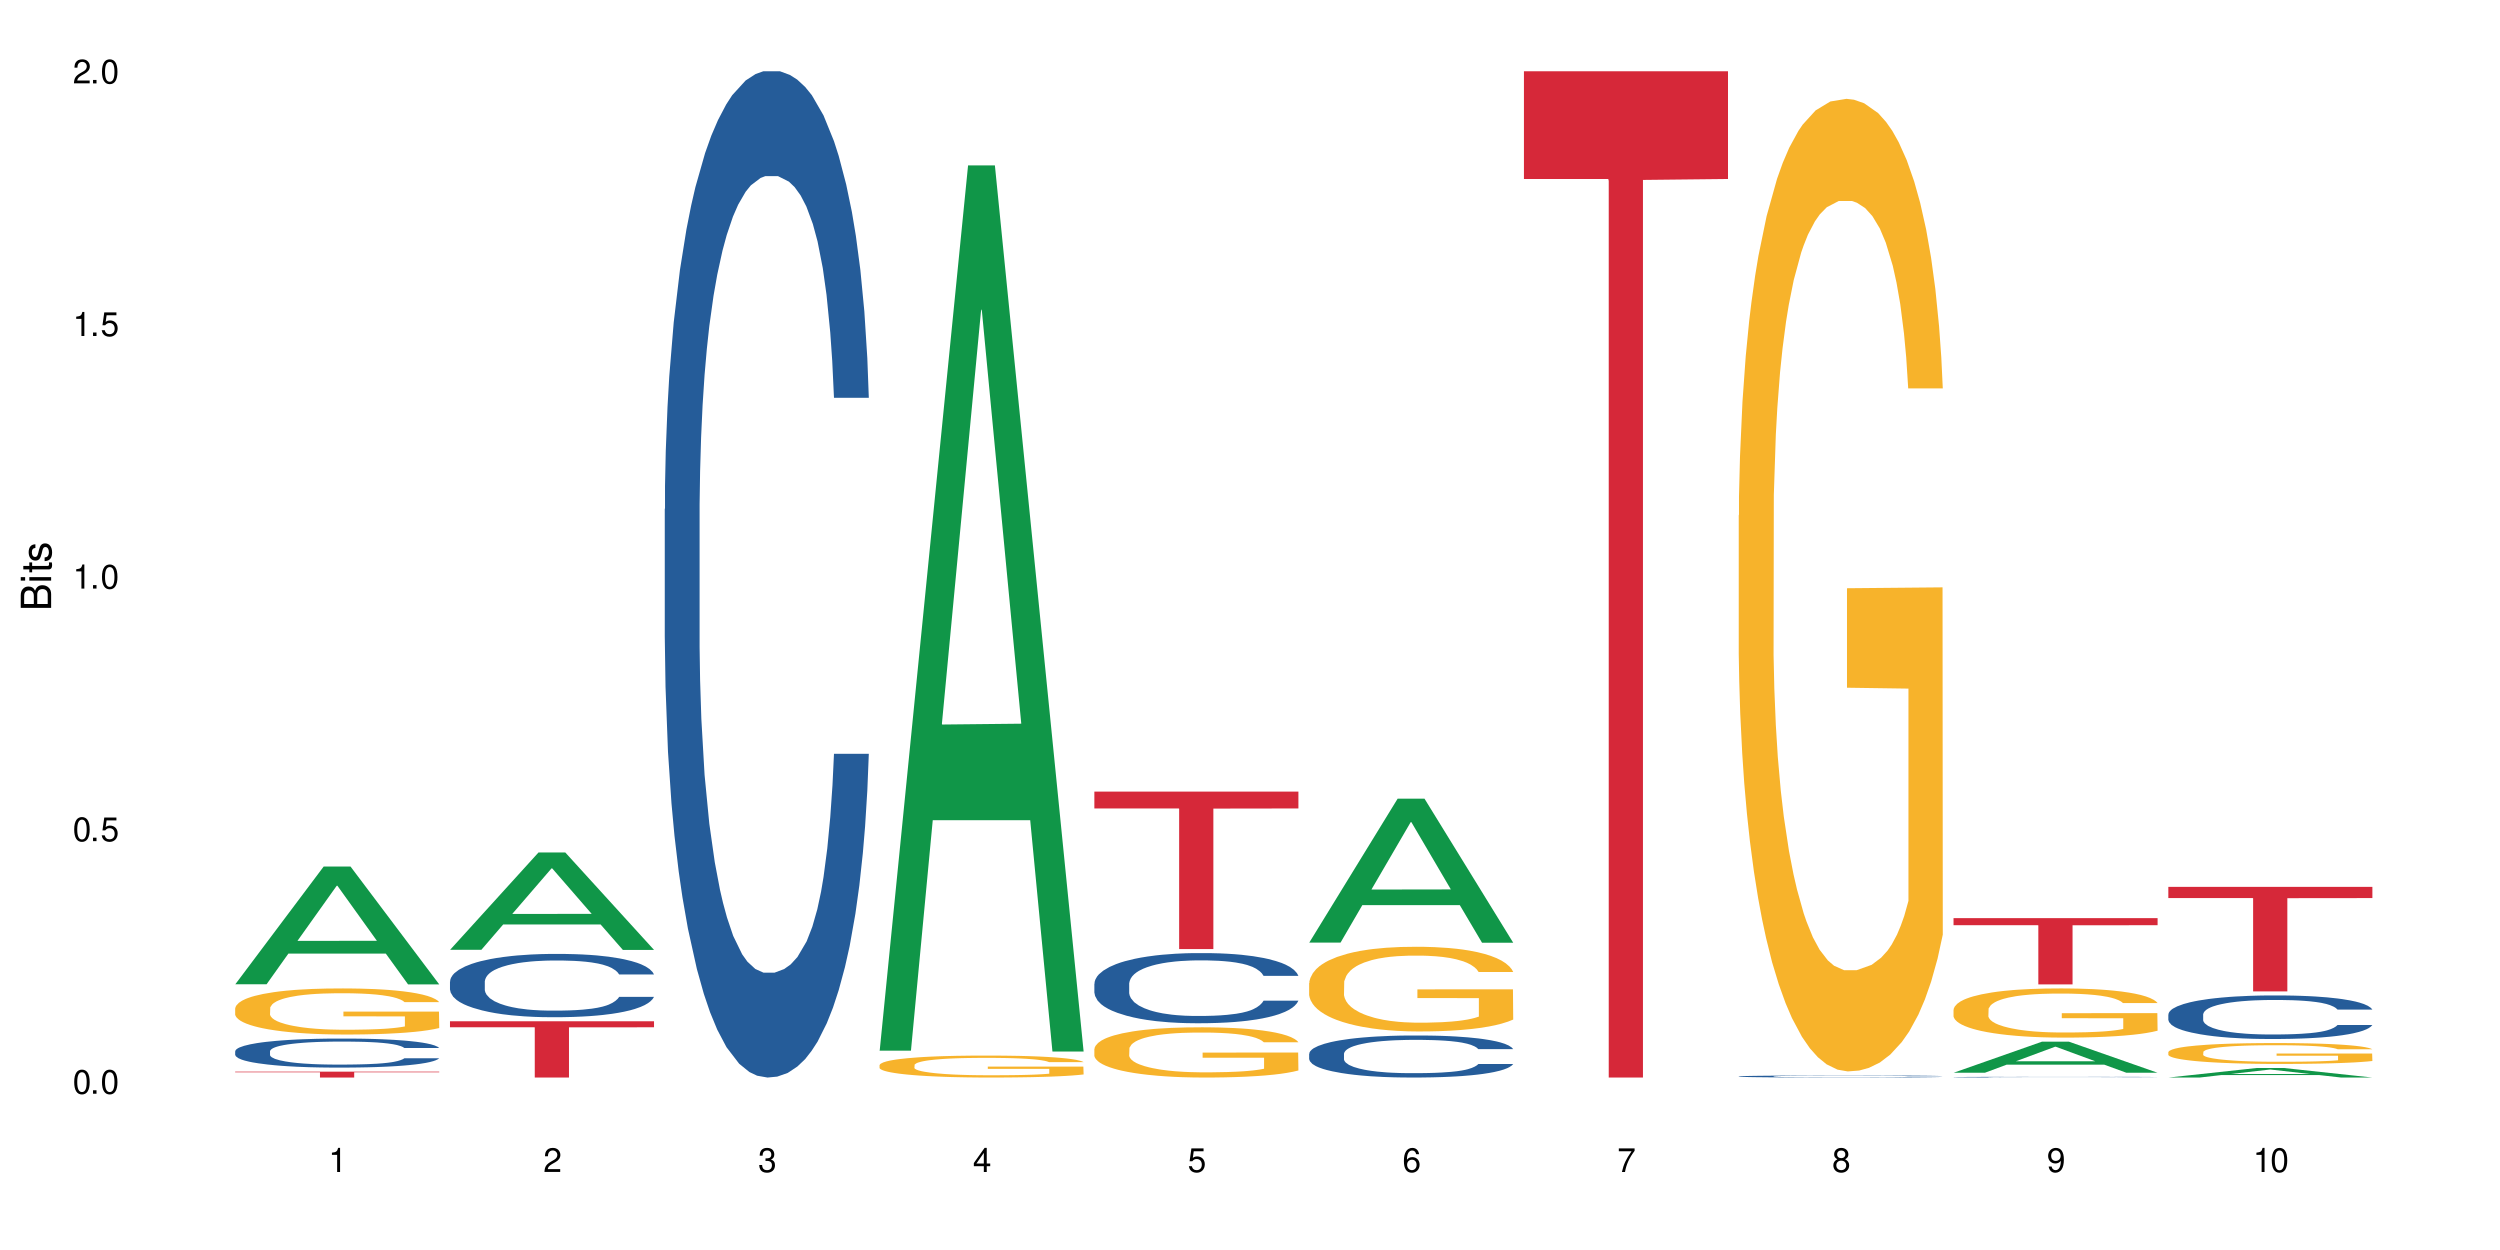 <?xml version="1.0" encoding="UTF-8"?>
<svg xmlns="http://www.w3.org/2000/svg" xmlns:xlink="http://www.w3.org/1999/xlink" width="720" height="360" viewBox="0 0 720 360">
<defs>
<g>
<g id="glyph-0-0">
</g>
<g id="glyph-0-1">
<path d="M 2.641 -6.938 C 2 -6.938 1.422 -6.656 1.078 -6.172 C 0.641 -5.562 0.406 -4.641 0.406 -3.359 C 0.406 -1.016 1.188 0.219 2.641 0.219 C 4.078 0.219 4.859 -1.016 4.859 -3.297 C 4.859 -4.641 4.656 -5.547 4.203 -6.172 C 3.844 -6.656 3.281 -6.938 2.641 -6.938 Z M 2.641 -6.188 C 3.547 -6.188 4 -5.25 4 -3.375 C 4 -1.406 3.562 -0.484 2.625 -0.484 C 1.734 -0.484 1.281 -1.438 1.281 -3.344 C 1.281 -5.25 1.734 -6.188 2.641 -6.188 Z M 2.641 -6.188 "/>
</g>
<g id="glyph-0-2">
<path d="M 1.828 -1 L 0.828 -1 L 0.828 0 L 1.828 0 Z M 1.828 -1 "/>
</g>
<g id="glyph-0-3">
<path d="M 4.562 -6.797 L 1.062 -6.797 L 0.547 -3.094 L 1.328 -3.094 C 1.719 -3.562 2.047 -3.734 2.578 -3.734 C 3.484 -3.734 4.062 -3.109 4.062 -2.094 C 4.062 -1.125 3.484 -0.531 2.578 -0.531 C 1.828 -0.531 1.375 -0.906 1.188 -1.672 L 0.328 -1.672 C 0.453 -1.109 0.547 -0.844 0.75 -0.594 C 1.125 -0.078 1.828 0.219 2.594 0.219 C 3.969 0.219 4.922 -0.781 4.922 -2.219 C 4.922 -3.562 4.031 -4.484 2.719 -4.484 C 2.25 -4.484 1.859 -4.359 1.469 -4.062 L 1.734 -5.969 L 4.562 -5.969 Z M 4.562 -6.797 "/>
</g>
<g id="glyph-0-4">
<path d="M 2.484 -4.938 L 2.484 0 L 3.328 0 L 3.328 -6.938 L 2.766 -6.938 C 2.469 -5.875 2.281 -5.734 0.984 -5.562 L 0.984 -4.938 Z M 2.484 -4.938 "/>
</g>
<g id="glyph-0-5">
<path d="M 4.859 -0.828 L 1.281 -0.828 C 1.359 -1.406 1.672 -1.781 2.5 -2.281 L 3.469 -2.828 C 4.406 -3.344 4.906 -4.062 4.906 -4.906 C 4.906 -5.484 4.672 -6.031 4.266 -6.406 C 3.859 -6.766 3.375 -6.938 2.719 -6.938 C 1.859 -6.938 1.219 -6.625 0.844 -6.031 C 0.609 -5.672 0.5 -5.234 0.484 -4.531 L 1.328 -4.531 C 1.359 -5.016 1.406 -5.281 1.531 -5.516 C 1.75 -5.938 2.188 -6.203 2.703 -6.203 C 3.469 -6.203 4.031 -5.641 4.031 -4.891 C 4.031 -4.344 3.719 -3.859 3.125 -3.516 L 2.234 -3 C 0.812 -2.172 0.406 -1.531 0.328 -0.016 L 4.859 -0.016 Z M 4.859 -0.828 "/>
</g>
<g id="glyph-0-6">
<path d="M 2.125 -3.188 L 2.578 -3.188 C 3.5 -3.188 3.984 -2.766 3.984 -1.922 C 3.984 -1.062 3.469 -0.531 2.594 -0.531 C 1.656 -0.531 1.203 -1 1.156 -2.016 L 0.312 -2.016 C 0.344 -1.453 0.438 -1.094 0.609 -0.781 C 0.953 -0.109 1.625 0.219 2.547 0.219 C 3.953 0.219 4.859 -0.625 4.859 -1.938 C 4.859 -2.828 4.516 -3.297 3.703 -3.594 C 4.344 -3.844 4.656 -4.328 4.656 -5.031 C 4.656 -6.219 3.875 -6.938 2.578 -6.938 C 1.203 -6.938 0.484 -6.172 0.453 -4.703 L 1.297 -4.703 C 1.312 -5.125 1.344 -5.359 1.453 -5.578 C 1.641 -5.969 2.062 -6.203 2.594 -6.203 C 3.344 -6.203 3.797 -5.75 3.797 -5 C 3.797 -4.516 3.609 -4.219 3.25 -4.047 C 3.016 -3.953 2.703 -3.922 2.125 -3.906 Z M 2.125 -3.188 "/>
</g>
<g id="glyph-0-7">
<path d="M 3.141 -1.672 L 3.141 0 L 3.984 0 L 3.984 -1.672 L 4.984 -1.672 L 4.984 -2.438 L 3.984 -2.438 L 3.984 -6.938 L 3.359 -6.938 L 0.266 -2.578 L 0.266 -1.672 Z M 3.141 -2.438 L 1 -2.438 L 3.141 -5.5 Z M 3.141 -2.438 "/>
</g>
<g id="glyph-0-8">
<path d="M 4.781 -5.125 C 4.609 -6.266 3.891 -6.938 2.844 -6.938 C 2.094 -6.938 1.422 -6.578 1.031 -5.953 C 0.594 -5.266 0.406 -4.422 0.406 -3.172 C 0.406 -2 0.578 -1.25 0.984 -0.641 C 1.359 -0.078 1.953 0.219 2.703 0.219 C 3.984 0.219 4.922 -0.75 4.922 -2.094 C 4.922 -3.375 4.062 -4.281 2.844 -4.281 C 2.172 -4.281 1.641 -4.031 1.281 -3.516 C 1.281 -5.234 1.828 -6.188 2.797 -6.188 C 3.391 -6.188 3.797 -5.797 3.938 -5.125 Z M 2.734 -3.531 C 3.547 -3.531 4.062 -2.953 4.062 -2.031 C 4.062 -1.156 3.484 -0.531 2.703 -0.531 C 1.922 -0.531 1.328 -1.188 1.328 -2.078 C 1.328 -2.938 1.906 -3.531 2.734 -3.531 Z M 2.734 -3.531 "/>
</g>
<g id="glyph-0-9">
<path d="M 4.984 -6.797 L 0.438 -6.797 L 0.438 -5.969 L 4.109 -5.969 C 2.5 -3.656 1.828 -2.234 1.328 0 L 2.219 0 C 2.594 -2.172 3.453 -4.047 4.984 -6.094 Z M 4.984 -6.797 "/>
</g>
<g id="glyph-0-10">
<path d="M 3.75 -3.656 C 4.469 -4.094 4.688 -4.438 4.688 -5.078 C 4.688 -6.172 3.844 -6.938 2.641 -6.938 C 1.438 -6.938 0.594 -6.172 0.594 -5.094 C 0.594 -4.438 0.812 -4.094 1.516 -3.656 C 0.734 -3.266 0.359 -2.703 0.359 -1.922 C 0.359 -0.656 1.281 0.219 2.641 0.219 C 3.984 0.219 4.922 -0.656 4.922 -1.922 C 4.922 -2.703 4.531 -3.266 3.75 -3.656 Z M 2.641 -6.188 C 3.359 -6.188 3.812 -5.75 3.812 -5.062 C 3.812 -4.406 3.344 -3.984 2.641 -3.984 C 1.922 -3.984 1.453 -4.406 1.453 -5.078 C 1.453 -5.75 1.922 -6.188 2.641 -6.188 Z M 2.641 -3.266 C 3.484 -3.266 4.062 -2.719 4.062 -1.906 C 4.062 -1.078 3.484 -0.531 2.625 -0.531 C 1.797 -0.531 1.219 -1.094 1.219 -1.906 C 1.219 -2.719 1.781 -3.266 2.641 -3.266 Z M 2.641 -3.266 "/>
</g>
<g id="glyph-0-11">
<path d="M 0.516 -1.578 C 0.672 -0.453 1.406 0.219 2.438 0.219 C 3.188 0.219 3.859 -0.141 4.266 -0.766 C 4.688 -1.453 4.891 -2.297 4.891 -3.547 C 4.891 -4.719 4.703 -5.453 4.312 -6.078 C 3.938 -6.641 3.344 -6.938 2.594 -6.938 C 1.297 -6.938 0.359 -5.969 0.359 -4.625 C 0.359 -3.344 1.234 -2.453 2.453 -2.453 C 3.094 -2.453 3.578 -2.672 4.016 -3.203 C 4 -1.484 3.469 -0.531 2.5 -0.531 C 1.906 -0.531 1.484 -0.906 1.359 -1.578 Z M 2.578 -6.203 C 3.375 -6.203 3.969 -5.531 3.969 -4.641 C 3.969 -3.797 3.391 -3.188 2.547 -3.188 C 1.734 -3.188 1.234 -3.766 1.234 -4.688 C 1.234 -5.562 1.797 -6.203 2.578 -6.203 Z M 2.578 -6.203 "/>
</g>
<g id="glyph-1-0">
</g>
<g id="glyph-1-1">
<path d="M 0 -0.953 L 0 -4.891 C 0 -5.719 -0.234 -6.344 -0.734 -6.797 C -1.188 -7.234 -1.812 -7.469 -2.5 -7.469 C -3.547 -7.469 -4.188 -7 -4.625 -5.875 C -4.984 -6.688 -5.625 -7.094 -6.531 -7.094 C -7.172 -7.094 -7.734 -6.859 -8.141 -6.391 C -8.562 -5.922 -8.75 -5.344 -8.75 -4.5 L -8.75 -0.953 Z M -4.984 -2.062 L -7.766 -2.062 L -7.766 -4.219 C -7.766 -4.844 -7.688 -5.203 -7.453 -5.5 C -7.219 -5.812 -6.859 -5.969 -6.375 -5.969 C -5.891 -5.969 -5.531 -5.812 -5.297 -5.5 C -5.062 -5.203 -4.984 -4.844 -4.984 -4.219 Z M -0.984 -2.062 L -4 -2.062 L -4 -4.781 C -4 -5.766 -3.438 -6.359 -2.484 -6.359 C -1.547 -6.359 -0.984 -5.766 -0.984 -4.781 Z M -0.984 -2.062 "/>
</g>
<g id="glyph-1-2">
<path d="M -6.281 -1.797 L -6.281 -0.797 L 0 -0.797 L 0 -1.797 Z M -8.75 -1.797 L -8.75 -0.797 L -7.484 -0.797 L -7.484 -1.797 Z M -8.75 -1.797 "/>
</g>
<g id="glyph-1-3">
<path d="M -6.281 -3.047 L -6.281 -2.016 L -8.016 -2.016 L -8.016 -1.016 L -6.281 -1.016 L -6.281 -0.172 L -5.469 -0.172 L -5.469 -1.016 L -0.719 -1.016 C -0.078 -1.016 0.281 -1.453 0.281 -2.234 C 0.281 -2.5 0.25 -2.719 0.188 -3.047 L -0.641 -3.047 C -0.609 -2.906 -0.594 -2.766 -0.594 -2.562 C -0.594 -2.141 -0.719 -2.016 -1.156 -2.016 L -5.469 -2.016 L -5.469 -3.047 Z M -6.281 -3.047 "/>
</g>
<g id="glyph-1-4">
<path d="M -4.531 -5.25 C -5.766 -5.25 -6.469 -4.422 -6.469 -2.969 C -6.469 -1.516 -5.719 -0.562 -4.547 -0.562 C -3.562 -0.562 -3.094 -1.062 -2.734 -2.562 L -2.516 -3.484 C -2.344 -4.188 -2.094 -4.469 -1.641 -4.469 C -1.047 -4.469 -0.641 -3.875 -0.641 -3 C -0.641 -2.453 -0.797 -2 -1.062 -1.75 C -1.25 -1.594 -1.422 -1.531 -1.875 -1.469 L -1.875 -0.406 C -0.422 -0.453 0.281 -1.266 0.281 -2.922 C 0.281 -4.5 -0.5 -5.516 -1.719 -5.516 C -2.656 -5.516 -3.172 -4.984 -3.469 -3.734 L -3.703 -2.766 C -3.891 -1.953 -4.156 -1.609 -4.594 -1.609 C -5.188 -1.609 -5.547 -2.125 -5.547 -2.938 C -5.547 -3.75 -5.203 -4.172 -4.531 -4.203 Z M -4.531 -5.25 "/>
</g>
</g>
</defs>
<rect x="-72" y="-36" width="864" height="432" fill="rgb(100%, 100%, 100%)" fill-opacity="1"/>
<path fill-rule="nonzero" fill="rgb(6.275%, 58.824%, 28.235%)" fill-opacity="1" d="M 67.73 283.473 L 67.793 283.438 L 93.223 249.555 L 100.945 249.555 L 126.5 283.504 L 117.52 283.504 L 111.117 274.641 L 83.051 274.641 L 76.773 283.473 L 67.73 283.473 L 85.75 270.977 L 108.543 270.945 L 97.176 255.102 L 97.051 255.07 L 96.926 255.164 L 85.688 270.945 L 85.75 270.977 Z M 67.73 283.473 "/>
<path fill-rule="nonzero" fill="rgb(14.51%, 36.078%, 60%)" fill-opacity="1" d="M 67.73 302.746 L 67.801 302.738 L 67.801 302.555 L 68.02 302.266 L 68.52 301.898 L 69.02 301.648 L 70.312 301.195 L 72.102 300.758 L 73.965 300.422 L 75.328 300.223 L 76.547 300.07 L 79.34 299.789 L 81.133 299.645 L 83.066 299.512 L 85.434 299.383 L 87.152 299.309 L 91.023 299.184 L 93.891 299.129 L 96.113 299.109 L 100.914 299.109 L 103.781 299.137 L 105.859 299.176 L 108.152 299.238 L 110.086 299.309 L 113.457 299.477 L 116.465 299.688 L 117.828 299.812 L 119.977 300.047 L 121.625 300.277 L 122.773 300.477 L 124.062 300.758 L 125.207 301.105 L 126.07 301.492 L 126.5 301.824 L 116.465 301.824 L 115.965 301.516 L 115.391 301.281 L 114.316 300.965 L 113.238 300.746 L 111.734 300.523 L 110.375 300.379 L 108.512 300.23 L 106.863 300.141 L 105.141 300.07 L 103.492 300.027 L 100.34 299.98 L 96.684 299.98 L 95.324 299.996 L 92.527 300.055 L 91.023 300.109 L 88.871 300.215 L 87.367 300.316 L 85.578 300.469 L 84.359 300.598 L 82.852 300.797 L 81.777 300.973 L 80.559 301.227 L 79.844 301.418 L 79.199 301.633 L 78.625 301.883 L 78.195 302.152 L 77.906 302.434 L 77.766 302.711 L 77.766 303.895 L 77.906 304.172 L 78.266 304.492 L 79.199 304.957 L 80.559 305.363 L 82.137 305.684 L 83.641 305.914 L 84.5 306.02 L 85.648 306.145 L 87.441 306.297 L 90.02 306.449 L 91.523 306.512 L 93.816 306.57 L 96.184 306.602 L 99.336 306.602 L 102.133 306.57 L 103.996 306.531 L 105.93 306.473 L 108.582 306.344 L 110.23 306.219 L 111.664 306.074 L 112.738 305.93 L 113.457 305.805 L 114.531 305.57 L 115.391 305.309 L 116.035 305.043 L 116.465 304.781 L 126.5 304.781 L 126.07 305.086 L 125.422 305.387 L 124.777 305.609 L 123.777 305.875 L 122.629 306.113 L 120.98 306.379 L 119.617 306.555 L 117.828 306.746 L 116.18 306.891 L 114.387 307.023 L 111.734 307.176 L 110.016 307.25 L 108.152 307.32 L 105.93 307.383 L 103.137 307.434 L 100.125 307.465 L 97.328 307.473 L 94.32 307.457 L 92.098 307.426 L 89.16 307.359 L 85.504 307.223 L 82.852 307.074 L 80.773 306.93 L 78.984 306.777 L 76.977 306.57 L 74.395 306.234 L 72.82 305.977 L 71.746 305.762 L 70.527 305.461 L 69.664 305.195 L 68.664 304.766 L 67.945 304.223 L 67.73 303.805 Z M 67.73 302.746 "/>
<path fill-rule="nonzero" fill="rgb(96.863%, 70.196%, 16.863%)" fill-opacity="1" d="M 67.73 290.355 L 67.801 290.34 L 67.801 290.098 L 68.09 289.555 L 68.805 288.801 L 69.738 288.184 L 70.742 287.699 L 71.387 287.445 L 72.461 287.078 L 73.395 286.812 L 75.758 286.266 L 78.77 285.758 L 80.418 285.539 L 82.281 285.332 L 84.93 285.102 L 86.148 285.02 L 89.875 284.824 L 94.105 284.703 L 98.762 284.668 L 100.914 284.68 L 103.852 284.727 L 107.863 284.859 L 110.16 284.98 L 111.949 285.102 L 113.812 285.262 L 116.105 285.504 L 118.258 285.793 L 119.977 286.086 L 121.695 286.449 L 123.129 286.836 L 124.348 287.262 L 125.422 287.77 L 126.07 288.195 L 126.5 288.621 L 116.535 288.621 L 115.965 288.195 L 115.32 287.867 L 114.242 287.469 L 113.168 287.176 L 112.094 286.945 L 110.086 286.633 L 108.367 286.438 L 106.215 286.266 L 104.137 286.16 L 101.773 286.086 L 100.34 286.062 L 96.543 286.062 L 93.102 286.145 L 91.094 286.242 L 89.66 286.34 L 87.656 286.523 L 86.438 286.668 L 85.719 286.766 L 83.57 287.141 L 82.137 287.48 L 81.348 287.711 L 80.344 288.074 L 79.629 288.402 L 78.84 288.887 L 78.41 289.25 L 77.836 290.074 L 77.766 292.258 L 77.98 292.719 L 78.41 293.215 L 78.984 293.652 L 79.844 294.113 L 80.703 294.465 L 82.207 294.938 L 83.496 295.254 L 84.5 295.457 L 86.438 295.785 L 87.227 295.895 L 89.09 296.113 L 91.023 296.281 L 93.387 296.43 L 95.18 296.5 L 98.047 296.562 L 101.703 296.562 L 106 296.488 L 108.727 296.391 L 110.59 296.297 L 111.809 296.211 L 113.312 296.078 L 114.387 295.957 L 115.391 295.82 L 116.609 295.617 L 116.609 292.719 L 98.906 292.707 L 98.906 291.348 L 126.426 291.336 L 126.5 296.078 L 124.992 296.402 L 123.129 296.719 L 121.34 296.961 L 119.477 297.168 L 116.824 297.398 L 114.672 297.543 L 111.375 297.715 L 108.367 297.824 L 105.215 297.895 L 102.418 297.934 L 99.121 297.945 L 96.184 297.918 L 93.031 297.848 L 90.52 297.75 L 88.227 297.629 L 85.934 297.473 L 83.066 297.215 L 81.203 297.012 L 79.27 296.754 L 77.336 296.453 L 75.613 296.125 L 74.469 295.871 L 73.32 295.578 L 72.102 295.215 L 70.957 294.805 L 70.098 294.426 L 69.309 294.004 L 68.734 293.602 L 68.16 293.059 L 67.875 292.621 L 67.73 292.246 Z M 67.73 290.355 "/>
<path fill-rule="nonzero" fill="rgb(83.922%, 15.686%, 22.353%)" fill-opacity="1" d="M 67.73 308.637 L 126.5 308.637 L 126.5 308.82 L 102.008 308.82 L 102.008 310.332 L 92.152 310.332 L 92.152 308.82 L 67.73 308.82 Z M 67.73 308.637 "/>
<path fill-rule="nonzero" fill="rgb(6.275%, 58.824%, 28.235%)" fill-opacity="1" d="M 129.594 273.547 L 129.656 273.52 L 155.082 245.516 L 162.805 245.516 L 188.359 273.574 L 179.383 273.574 L 172.977 266.25 L 144.91 266.25 L 138.633 273.547 L 129.594 273.547 L 147.613 263.219 L 170.402 263.191 L 159.039 250.102 L 158.914 250.074 L 158.789 250.152 L 147.547 263.191 L 147.613 263.219 Z M 129.594 273.547 "/>
<path fill-rule="nonzero" fill="rgb(14.51%, 36.078%, 60%)" fill-opacity="1" d="M 129.594 282.668 L 129.664 282.648 L 129.664 282.25 L 129.879 281.617 L 130.379 280.816 L 130.883 280.266 L 132.172 279.285 L 133.965 278.336 L 135.828 277.602 L 137.188 277.168 L 138.406 276.836 L 141.203 276.219 L 142.992 275.902 L 144.93 275.621 L 147.293 275.336 L 149.016 275.168 L 152.883 274.902 L 155.75 274.785 L 157.973 274.738 L 162.773 274.738 L 165.641 274.805 L 167.719 274.887 L 170.012 275.02 L 171.949 275.168 L 175.316 275.535 L 178.324 276.004 L 179.688 276.27 L 181.836 276.785 L 183.484 277.285 L 184.633 277.719 L 185.922 278.336 L 187.07 279.086 L 187.93 279.934 L 188.359 280.652 L 178.324 280.652 L 177.824 279.984 L 177.25 279.469 L 176.176 278.785 L 175.102 278.301 L 173.598 277.82 L 172.234 277.5 L 170.371 277.184 L 168.723 276.984 L 167.004 276.836 L 165.355 276.734 L 162.199 276.637 L 158.547 276.637 L 157.184 276.668 L 154.391 276.801 L 152.883 276.918 L 150.734 277.152 L 149.23 277.367 L 147.438 277.703 L 146.219 277.984 L 144.715 278.418 L 143.641 278.801 L 142.422 279.352 L 141.703 279.77 L 141.059 280.234 L 140.484 280.785 L 140.055 281.367 L 139.77 281.984 L 139.625 282.582 L 139.625 285.164 L 139.77 285.766 L 140.129 286.465 L 141.059 287.48 L 142.422 288.363 L 143.996 289.062 L 145.504 289.562 L 146.363 289.797 L 147.508 290.062 L 149.301 290.398 L 151.879 290.73 L 153.387 290.863 L 155.68 290.996 L 158.043 291.062 L 161.199 291.062 L 163.992 290.996 L 165.855 290.914 L 167.789 290.781 L 170.441 290.496 L 172.09 290.23 L 173.523 289.914 L 174.598 289.598 L 175.316 289.332 L 176.391 288.812 L 177.25 288.246 L 177.895 287.664 L 178.324 287.098 L 188.359 287.098 L 187.93 287.766 L 187.285 288.414 L 186.641 288.898 L 185.637 289.48 L 184.488 289.996 L 182.84 290.578 L 181.48 290.965 L 179.688 291.379 L 178.039 291.695 L 176.246 291.98 L 173.598 292.312 L 171.875 292.48 L 170.012 292.629 L 167.789 292.762 L 164.996 292.879 L 161.984 292.945 L 159.191 292.961 L 156.18 292.93 L 153.957 292.863 L 151.02 292.711 L 147.367 292.414 L 144.715 292.098 L 142.637 291.781 L 140.844 291.445 L 138.836 290.996 L 136.258 290.262 L 134.68 289.695 L 133.605 289.23 L 132.387 288.582 L 131.527 287.996 L 130.523 287.066 L 129.809 285.883 L 129.594 284.965 Z M 129.594 282.668 "/>
<path fill-rule="nonzero" fill="rgb(83.922%, 15.686%, 22.353%)" fill-opacity="1" d="M 129.594 294.125 L 188.359 294.125 L 188.359 295.859 L 163.867 295.875 L 163.867 310.332 L 154.012 310.332 L 154.012 295.891 L 153.871 295.859 L 129.594 295.859 Z M 129.594 294.125 "/>
<path fill-rule="nonzero" fill="rgb(14.51%, 36.078%, 60%)" fill-opacity="1" d="M 191.453 146.621 L 191.523 146.355 L 191.523 140 L 191.738 129.934 L 192.242 117.215 L 192.742 108.477 L 194.031 92.844 L 195.824 77.746 L 197.688 66.09 L 199.051 59.203 L 200.27 53.902 L 203.062 44.102 L 204.855 39.07 L 206.789 34.566 L 209.156 30.062 L 210.875 27.414 L 214.746 23.176 L 217.613 21.32 L 219.832 20.527 L 224.637 20.527 L 227.5 21.586 L 229.582 22.91 L 231.875 25.031 L 233.809 27.414 L 237.176 33.242 L 240.188 40.66 L 241.547 44.898 L 243.699 53.109 L 245.348 61.055 L 246.492 67.945 L 247.785 77.746 L 248.93 89.668 L 249.789 103.176 L 250.219 114.566 L 240.188 114.566 L 239.684 103.973 L 239.113 95.758 L 238.035 84.898 L 236.961 77.215 L 235.457 69.535 L 234.094 64.5 L 232.23 59.469 L 230.582 56.289 L 228.863 53.902 L 227.215 52.316 L 224.062 50.727 L 220.406 50.727 L 219.043 51.254 L 216.25 53.375 L 214.746 55.23 L 212.594 58.938 L 211.09 62.383 L 209.297 67.68 L 208.078 72.184 L 206.574 79.07 L 205.5 85.164 L 204.281 93.906 L 203.566 100.527 L 202.918 107.945 L 202.348 116.688 L 201.918 125.957 L 201.629 135.762 L 201.484 145.297 L 201.484 186.355 L 201.629 195.895 L 201.988 207.02 L 202.918 223.18 L 204.281 237.219 L 205.859 248.344 L 207.363 256.293 L 208.223 260 L 209.371 264.238 L 211.16 269.535 L 213.742 274.836 L 215.246 276.953 L 217.539 279.074 L 219.906 280.133 L 223.059 280.133 L 225.852 279.074 L 227.715 277.75 L 229.652 275.629 L 232.305 271.125 L 233.953 266.887 L 235.387 261.855 L 236.461 256.82 L 237.176 252.582 L 238.254 244.371 L 239.113 235.363 L 239.758 226.094 L 240.188 217.086 L 250.219 217.086 L 249.789 227.684 L 249.145 238.012 L 248.5 245.695 L 247.496 254.969 L 246.352 263.18 L 244.703 272.449 L 243.34 278.543 L 241.547 285.168 L 239.898 290.199 L 238.109 294.703 L 235.457 300 L 233.738 302.648 L 231.875 305.035 L 229.652 307.152 L 226.855 309.008 L 223.848 310.066 L 221.051 310.332 L 218.043 309.801 L 215.82 308.742 L 212.883 306.359 L 209.227 301.59 L 206.574 296.559 L 204.496 291.523 L 202.703 286.227 L 200.699 279.074 L 198.117 267.418 L 196.543 258.41 L 195.465 250.992 L 194.246 240.664 L 193.387 231.391 L 192.383 216.555 L 191.668 197.746 L 191.453 183.18 Z M 191.453 146.621 "/>
<path fill-rule="nonzero" fill="rgb(6.275%, 58.824%, 28.235%)" fill-opacity="1" d="M 253.312 302.598 L 253.375 302.359 L 278.805 47.629 L 286.527 47.629 L 312.082 302.84 L 303.102 302.84 L 296.699 236.223 L 268.633 236.223 L 262.355 302.598 L 253.312 302.598 L 271.332 208.664 L 294.125 208.422 L 282.762 89.324 L 282.633 89.086 L 282.508 89.805 L 271.27 208.422 L 271.332 208.664 Z M 253.312 302.598 "/>
<path fill-rule="nonzero" fill="rgb(96.863%, 70.196%, 16.863%)" fill-opacity="1" d="M 253.312 306.715 L 253.387 306.707 L 253.387 306.594 L 253.672 306.332 L 254.387 305.973 L 255.32 305.68 L 256.324 305.449 L 256.969 305.328 L 258.043 305.152 L 258.977 305.027 L 261.34 304.766 L 264.352 304.523 L 266 304.418 L 267.863 304.32 L 270.516 304.211 L 271.73 304.172 L 275.461 304.078 L 279.688 304.02 L 284.348 304.004 L 286.496 304.008 L 289.434 304.031 L 293.449 304.094 L 295.742 304.152 L 297.531 304.211 L 299.395 304.285 L 301.691 304.402 L 303.84 304.539 L 305.559 304.68 L 307.281 304.852 L 308.715 305.039 L 309.93 305.238 L 311.008 305.484 L 311.652 305.684 L 312.082 305.887 L 302.121 305.887 L 301.547 305.684 L 300.902 305.527 L 299.824 305.34 L 298.75 305.199 L 297.676 305.09 L 295.668 304.941 L 293.949 304.848 L 291.801 304.766 L 289.723 304.715 L 287.355 304.68 L 285.922 304.668 L 282.125 304.668 L 278.684 304.707 L 276.676 304.754 L 275.242 304.801 L 273.238 304.887 L 272.02 304.957 L 271.301 305.004 L 269.152 305.184 L 267.719 305.344 L 266.93 305.453 L 265.926 305.629 L 265.211 305.785 L 264.422 306.016 L 263.992 306.188 L 263.418 306.582 L 263.348 307.621 L 263.562 307.84 L 263.992 308.078 L 264.566 308.285 L 265.426 308.508 L 266.285 308.672 L 267.789 308.898 L 269.082 309.051 L 270.082 309.148 L 272.02 309.305 L 272.809 309.355 L 274.672 309.461 L 276.605 309.539 L 278.973 309.609 L 280.762 309.645 L 283.629 309.672 L 287.285 309.672 L 291.586 309.641 L 294.309 309.594 L 296.172 309.547 L 297.391 309.508 L 298.895 309.441 L 299.969 309.383 L 300.973 309.32 L 302.191 309.223 L 302.191 307.84 L 284.488 307.836 L 284.488 307.188 L 312.008 307.184 L 312.082 309.441 L 310.578 309.598 L 308.715 309.75 L 306.922 309.863 L 305.059 309.961 L 302.406 310.074 L 300.258 310.141 L 296.961 310.223 L 293.949 310.273 L 290.797 310.309 L 288 310.328 L 284.703 310.332 L 281.766 310.32 L 278.613 310.285 L 276.105 310.238 L 273.812 310.184 L 271.516 310.105 L 268.652 309.984 L 266.789 309.887 L 264.852 309.766 L 262.918 309.621 L 261.195 309.465 L 260.051 309.344 L 258.902 309.207 L 257.684 309.031 L 256.539 308.836 L 255.68 308.656 L 254.891 308.453 L 254.316 308.262 L 253.742 308.004 L 253.457 307.797 L 253.312 307.617 Z M 253.312 306.715 "/>
<path fill-rule="nonzero" fill="rgb(14.51%, 36.078%, 60%)" fill-opacity="1" d="M 315.176 283.285 L 315.246 283.266 L 315.246 282.824 L 315.461 282.121 L 315.961 281.234 L 316.465 280.625 L 317.754 279.539 L 319.547 278.484 L 321.41 277.672 L 322.77 277.191 L 323.988 276.824 L 326.785 276.141 L 328.578 275.789 L 330.512 275.477 L 332.875 275.16 L 334.598 274.977 L 338.465 274.68 L 341.332 274.551 L 343.555 274.496 L 348.355 274.496 L 351.223 274.57 L 353.301 274.664 L 355.594 274.809 L 357.531 274.977 L 360.898 275.383 L 363.91 275.898 L 365.27 276.195 L 367.422 276.77 L 369.07 277.32 L 370.215 277.801 L 371.504 278.484 L 372.652 279.316 L 373.512 280.258 L 373.941 281.051 L 363.91 281.051 L 363.406 280.312 L 362.832 279.742 L 361.758 278.984 L 360.684 278.449 L 359.18 277.914 L 357.816 277.562 L 355.953 277.211 L 354.305 276.988 L 352.586 276.824 L 350.938 276.711 L 347.785 276.602 L 344.129 276.602 L 342.766 276.637 L 339.973 276.785 L 338.465 276.914 L 336.316 277.172 L 334.812 277.414 L 333.02 277.781 L 331.801 278.098 L 330.297 278.578 L 329.223 279 L 328.004 279.609 L 327.285 280.074 L 326.641 280.59 L 326.066 281.199 L 325.637 281.844 L 325.352 282.527 L 325.207 283.195 L 325.207 286.055 L 325.352 286.719 L 325.711 287.496 L 326.641 288.621 L 328.004 289.602 L 329.578 290.375 L 331.086 290.93 L 331.945 291.188 L 333.09 291.484 L 334.883 291.855 L 337.465 292.223 L 338.969 292.371 L 341.262 292.52 L 343.625 292.594 L 346.781 292.594 L 349.574 292.52 L 351.438 292.426 L 353.375 292.277 L 356.023 291.965 L 357.672 291.668 L 359.105 291.316 L 360.184 290.969 L 360.898 290.672 L 361.973 290.098 L 362.832 289.473 L 363.48 288.824 L 363.91 288.199 L 373.941 288.199 L 373.512 288.938 L 372.867 289.656 L 372.223 290.191 L 371.219 290.84 L 370.07 291.41 L 368.422 292.059 L 367.062 292.48 L 365.27 292.941 L 363.621 293.293 L 361.832 293.609 L 359.18 293.977 L 357.457 294.16 L 355.594 294.328 L 353.375 294.477 L 350.578 294.605 L 347.57 294.68 L 344.773 294.699 L 341.762 294.66 L 339.543 294.586 L 336.602 294.422 L 332.949 294.09 L 330.297 293.738 L 328.219 293.387 L 326.426 293.016 L 324.418 292.52 L 321.84 291.707 L 320.262 291.078 L 319.188 290.562 L 317.969 289.84 L 317.109 289.195 L 316.105 288.16 L 315.391 286.848 L 315.176 285.836 Z M 315.176 283.285 "/>
<path fill-rule="nonzero" fill="rgb(96.863%, 70.196%, 16.863%)" fill-opacity="1" d="M 315.176 302.059 L 315.246 302.047 L 315.246 301.781 L 315.531 301.188 L 316.25 300.367 L 317.18 299.695 L 318.184 299.164 L 318.828 298.887 L 319.906 298.492 L 320.836 298.199 L 323.203 297.605 L 326.211 297.051 L 327.859 296.812 L 329.723 296.59 L 332.375 296.336 L 333.594 296.246 L 337.32 296.031 L 341.547 295.902 L 346.207 295.859 L 348.355 295.875 L 351.297 295.926 L 355.309 296.074 L 357.602 296.203 L 359.395 296.336 L 361.258 296.508 L 363.551 296.773 L 365.699 297.09 L 367.422 297.406 L 369.141 297.805 L 370.574 298.227 L 371.793 298.688 L 372.867 299.246 L 373.512 299.707 L 373.941 300.168 L 363.98 300.168 L 363.406 299.707 L 362.762 299.352 L 361.688 298.914 L 360.613 298.598 L 359.535 298.348 L 357.531 298.004 L 355.809 297.789 L 353.66 297.605 L 351.582 297.488 L 349.215 297.406 L 347.785 297.383 L 343.984 297.383 L 340.547 297.473 L 338.539 297.578 L 337.105 297.684 L 335.098 297.883 L 333.879 298.043 L 333.164 298.148 L 331.012 298.559 L 329.578 298.926 L 328.793 299.18 L 327.789 299.574 L 327.07 299.93 L 326.281 300.461 L 325.852 300.855 L 325.281 301.754 L 325.207 304.133 L 325.422 304.637 L 325.852 305.18 L 326.426 305.652 L 327.285 306.156 L 328.145 306.539 L 329.652 307.055 L 330.941 307.398 L 331.945 307.625 L 333.879 307.98 L 334.668 308.098 L 336.531 308.336 L 338.465 308.523 L 340.832 308.68 L 342.625 308.758 L 345.488 308.824 L 349.145 308.824 L 353.445 308.746 L 356.168 308.641 L 358.031 308.535 L 359.25 308.441 L 360.754 308.297 L 361.832 308.164 L 362.832 308.02 L 364.051 307.797 L 364.051 304.637 L 346.352 304.625 L 346.352 303.145 L 373.871 303.129 L 373.941 308.297 L 372.438 308.652 L 370.574 308.996 L 368.781 309.262 L 366.918 309.488 L 364.266 309.738 L 362.117 309.895 L 358.82 310.082 L 355.809 310.199 L 352.656 310.281 L 349.863 310.32 L 346.566 310.332 L 343.625 310.305 L 340.473 310.227 L 337.965 310.121 L 335.672 309.988 L 333.379 309.816 L 330.512 309.539 L 328.648 309.316 L 326.715 309.039 L 324.777 308.707 L 323.059 308.352 L 321.91 308.074 L 320.766 307.754 L 319.547 307.359 L 318.398 306.91 L 317.539 306.5 L 316.75 306.039 L 316.18 305.602 L 315.605 305.008 L 315.316 304.531 L 315.176 304.121 Z M 315.176 302.059 "/>
<path fill-rule="nonzero" fill="rgb(83.922%, 15.686%, 22.353%)" fill-opacity="1" d="M 315.176 227.98 L 373.941 227.98 L 373.941 232.836 L 349.449 232.875 L 349.449 273.332 L 339.594 273.332 L 339.594 232.918 L 339.453 232.836 L 315.176 232.836 Z M 315.176 227.98 "/>
<path fill-rule="nonzero" fill="rgb(6.275%, 58.824%, 28.235%)" fill-opacity="1" d="M 377.035 271.465 L 377.098 271.426 L 402.527 230.008 L 410.25 230.008 L 435.805 271.504 L 426.824 271.504 L 420.422 260.672 L 392.355 260.672 L 386.078 271.465 L 377.035 271.465 L 395.055 256.191 L 417.848 256.152 L 406.48 236.785 L 406.355 236.746 L 406.23 236.863 L 394.992 256.152 L 395.055 256.191 Z M 377.035 271.465 "/>
<path fill-rule="nonzero" fill="rgb(14.51%, 36.078%, 60%)" fill-opacity="1" d="M 377.035 303.492 L 377.105 303.484 L 377.105 303.219 L 377.32 302.797 L 377.824 302.266 L 378.324 301.898 L 379.617 301.246 L 381.406 300.617 L 383.27 300.129 L 384.633 299.844 L 385.852 299.621 L 388.645 299.211 L 390.438 299 L 392.371 298.812 L 394.738 298.625 L 396.457 298.516 L 400.328 298.336 L 403.195 298.258 L 405.414 298.227 L 410.219 298.227 L 413.086 298.27 L 415.164 298.324 L 417.457 298.414 L 419.391 298.516 L 422.758 298.758 L 425.77 299.066 L 427.133 299.246 L 429.281 299.586 L 430.93 299.918 L 432.078 300.207 L 433.367 300.617 L 434.512 301.113 L 435.375 301.68 L 435.805 302.156 L 425.77 302.156 L 425.27 301.711 L 424.695 301.367 L 423.621 300.914 L 422.543 300.594 L 421.039 300.273 L 419.68 300.062 L 417.816 299.852 L 416.168 299.719 L 414.445 299.621 L 412.797 299.555 L 409.645 299.488 L 405.988 299.488 L 404.629 299.512 L 401.832 299.598 L 400.328 299.676 L 398.176 299.832 L 396.672 299.977 L 394.879 300.195 L 393.664 300.383 L 392.156 300.672 L 391.082 300.926 L 389.863 301.293 L 389.148 301.566 L 388.504 301.879 L 387.93 302.242 L 387.5 302.629 L 387.211 303.039 L 387.07 303.438 L 387.07 305.152 L 387.211 305.551 L 387.57 306.016 L 388.504 306.691 L 389.863 307.277 L 391.441 307.742 L 392.945 308.074 L 393.805 308.23 L 394.953 308.406 L 396.742 308.629 L 399.324 308.852 L 400.828 308.938 L 403.121 309.027 L 405.488 309.07 L 408.641 309.07 L 411.438 309.027 L 413.301 308.973 L 415.234 308.883 L 417.887 308.695 L 419.535 308.52 L 420.969 308.309 L 422.043 308.098 L 422.758 307.922 L 423.836 307.578 L 424.695 307.199 L 425.34 306.812 L 425.77 306.438 L 435.805 306.438 L 435.375 306.879 L 434.727 307.312 L 434.082 307.633 L 433.078 308.02 L 431.934 308.363 L 430.285 308.75 L 428.922 309.004 L 427.133 309.281 L 425.484 309.492 L 423.691 309.68 L 421.039 309.902 L 419.32 310.012 L 417.457 310.109 L 415.234 310.199 L 412.438 310.277 L 409.43 310.32 L 406.633 310.332 L 403.625 310.309 L 401.402 310.266 L 398.465 310.168 L 394.809 309.969 L 392.156 309.758 L 390.078 309.547 L 388.289 309.324 L 386.281 309.027 L 383.699 308.539 L 382.125 308.164 L 381.047 307.855 L 379.832 307.422 L 378.969 307.035 L 377.969 306.414 L 377.25 305.629 L 377.035 305.02 Z M 377.035 303.492 "/>
<path fill-rule="nonzero" fill="rgb(96.863%, 70.196%, 16.863%)" fill-opacity="1" d="M 377.035 283.117 L 377.105 283.094 L 377.105 282.648 L 377.395 281.645 L 378.109 280.262 L 379.043 279.129 L 380.047 278.234 L 380.691 277.77 L 381.766 277.102 L 382.695 276.609 L 385.062 275.605 L 388.07 274.672 L 389.719 274.27 L 391.582 273.891 L 394.234 273.469 L 395.453 273.312 L 399.18 272.957 L 403.41 272.734 L 408.066 272.668 L 410.219 272.688 L 413.156 272.777 L 417.168 273.023 L 419.461 273.246 L 421.254 273.469 L 423.117 273.758 L 425.41 274.203 L 427.562 274.738 L 429.281 275.273 L 431 275.941 L 432.434 276.652 L 433.652 277.434 L 434.727 278.371 L 435.375 279.148 L 435.805 279.93 L 425.84 279.93 L 425.27 279.148 L 424.621 278.547 L 423.547 277.812 L 422.473 277.277 L 421.398 276.855 L 419.391 276.277 L 417.672 275.918 L 415.52 275.605 L 413.441 275.406 L 411.078 275.273 L 409.645 275.227 L 405.848 275.227 L 402.406 275.383 L 400.398 275.562 L 398.965 275.742 L 396.961 276.074 L 395.742 276.344 L 395.023 276.52 L 392.875 277.211 L 391.441 277.836 L 390.652 278.258 L 389.648 278.926 L 388.934 279.527 L 388.145 280.418 L 387.715 281.09 L 387.141 282.602 L 387.07 286.613 L 387.285 287.461 L 387.715 288.375 L 388.289 289.176 L 389.148 290.023 L 390.008 290.668 L 391.512 291.539 L 392.801 292.117 L 393.805 292.496 L 395.742 293.098 L 396.527 293.297 L 398.391 293.699 L 400.328 294.012 L 402.691 294.277 L 404.484 294.41 L 407.352 294.523 L 411.008 294.523 L 415.305 294.391 L 418.031 294.211 L 419.895 294.031 L 421.109 293.875 L 422.617 293.633 L 423.691 293.41 L 424.695 293.164 L 425.914 292.785 L 425.914 287.461 L 408.211 287.438 L 408.211 284.941 L 435.73 284.922 L 435.805 293.633 L 434.297 294.234 L 432.434 294.812 L 430.645 295.258 L 428.781 295.637 L 426.129 296.059 L 423.977 296.328 L 420.68 296.641 L 417.672 296.84 L 414.52 296.973 L 411.723 297.039 L 408.426 297.062 L 405.488 297.02 L 402.336 296.883 L 399.824 296.707 L 397.531 296.484 L 395.238 296.195 L 392.371 295.727 L 390.508 295.348 L 388.574 294.879 L 386.641 294.32 L 384.918 293.719 L 383.773 293.254 L 382.625 292.719 L 381.406 292.051 L 380.262 291.293 L 379.398 290.602 L 378.613 289.82 L 378.039 289.086 L 377.465 288.082 L 377.18 287.281 L 377.035 286.59 Z M 377.035 283.117 "/>
<path fill-rule="nonzero" fill="rgb(83.922%, 15.686%, 22.353%)" fill-opacity="1" d="M 438.895 20.527 L 497.664 20.527 L 497.664 51.547 L 473.172 51.82 L 473.172 310.332 L 463.316 310.332 L 463.316 52.094 L 463.176 51.547 L 438.895 51.547 Z M 438.895 20.527 "/>
<path fill-rule="nonzero" fill="rgb(14.51%, 36.078%, 60%)" fill-opacity="1" d="M 500.758 309.996 L 500.828 309.996 L 500.828 309.98 L 501.043 309.961 L 501.547 309.934 L 502.047 309.918 L 503.336 309.883 L 505.129 309.852 L 506.992 309.828 L 508.355 309.816 L 509.57 309.805 L 512.367 309.785 L 514.16 309.773 L 516.094 309.762 L 518.461 309.754 L 520.18 309.75 L 524.051 309.738 L 526.914 309.738 L 529.137 309.734 L 533.938 309.734 L 536.805 309.738 L 538.883 309.738 L 541.18 309.742 L 543.113 309.75 L 546.48 309.762 L 549.492 309.777 L 550.852 309.785 L 553.004 309.801 L 554.652 309.816 L 555.797 309.832 L 557.09 309.852 L 558.234 309.879 L 559.094 309.906 L 559.523 309.93 L 549.492 309.93 L 548.988 309.906 L 548.418 309.891 L 547.34 309.867 L 546.266 309.852 L 544.762 309.836 L 543.398 309.824 L 541.535 309.816 L 539.887 309.809 L 538.168 309.805 L 536.52 309.801 L 533.367 309.797 L 528.348 309.797 L 525.555 309.801 L 524.051 309.805 L 521.898 309.812 L 520.395 309.82 L 518.602 309.832 L 517.383 309.84 L 515.879 309.855 L 514.805 309.867 L 513.586 309.887 L 512.867 309.898 L 512.223 309.914 L 511.652 309.934 L 511.219 309.953 L 510.934 309.973 L 510.789 309.992 L 510.789 310.078 L 510.934 310.098 L 511.293 310.121 L 512.223 310.152 L 513.586 310.184 L 515.164 310.203 L 516.668 310.223 L 517.527 310.23 L 518.676 310.238 L 520.465 310.25 L 523.047 310.258 L 524.551 310.262 L 526.844 310.27 L 535.156 310.27 L 537.02 310.266 L 538.957 310.262 L 541.609 310.25 L 543.258 310.242 L 544.691 310.234 L 545.766 310.223 L 546.48 310.215 L 547.555 310.195 L 548.418 310.18 L 549.062 310.16 L 549.492 310.141 L 559.523 310.141 L 559.094 310.16 L 558.449 310.184 L 557.805 310.199 L 556.801 310.219 L 555.656 310.234 L 554.008 310.254 L 552.645 310.266 L 550.852 310.281 L 549.203 310.289 L 547.414 310.301 L 544.762 310.312 L 543.043 310.316 L 541.18 310.32 L 538.957 310.324 L 536.16 310.328 L 533.152 310.332 L 527.348 310.332 L 525.125 310.328 L 522.188 310.324 L 518.531 310.312 L 515.879 310.305 L 513.801 310.293 L 512.008 310.281 L 510.004 310.27 L 507.422 310.242 L 505.844 310.227 L 504.77 310.211 L 503.551 310.188 L 502.691 310.168 L 501.688 310.141 L 500.973 310.102 L 500.758 310.07 Z M 500.758 309.996 "/>
<path fill-rule="nonzero" fill="rgb(96.863%, 70.196%, 16.863%)" fill-opacity="1" d="M 500.758 148.438 L 500.828 148.18 L 500.828 143.066 L 501.117 131.555 L 501.832 115.695 L 502.766 102.648 L 503.766 92.414 L 504.414 87.043 L 505.488 79.371 L 506.418 73.742 L 508.785 62.23 L 511.793 51.488 L 513.441 46.883 L 515.305 42.531 L 517.957 37.672 L 519.176 35.883 L 522.902 31.789 L 527.133 29.23 L 531.789 28.465 L 533.938 28.719 L 536.879 29.742 L 540.891 32.559 L 543.184 35.113 L 544.977 37.672 L 546.84 41 L 549.133 46.113 L 551.281 52.254 L 553.004 58.395 L 554.723 66.066 L 556.156 74.254 L 557.375 83.207 L 558.449 93.949 L 559.094 102.902 L 559.523 111.855 L 549.562 111.855 L 548.988 102.902 L 548.344 95.996 L 547.27 87.555 L 546.195 81.414 L 545.121 76.555 L 543.113 69.906 L 541.395 65.812 L 539.242 62.23 L 537.164 59.93 L 534.801 58.395 L 533.367 57.883 L 529.566 57.883 L 526.129 59.672 L 524.121 61.719 L 522.688 63.766 L 520.68 67.602 L 519.461 70.672 L 518.746 72.719 L 516.598 80.648 L 515.164 87.812 L 514.375 92.672 L 513.371 100.344 L 512.652 107.254 L 511.867 117.484 L 511.438 125.16 L 510.863 142.555 L 510.789 188.598 L 511.004 198.32 L 511.438 208.809 L 512.008 218.016 L 512.867 227.734 L 513.73 235.156 L 515.234 245.133 L 516.523 251.781 L 517.527 256.129 L 519.461 263.039 L 520.25 265.34 L 522.113 269.945 L 524.051 273.527 L 526.414 276.594 L 528.207 278.129 L 531.074 279.41 L 534.727 279.41 L 539.027 277.875 L 541.75 275.828 L 543.613 273.781 L 544.832 271.992 L 546.34 269.176 L 547.414 266.617 L 548.418 263.805 L 549.633 259.457 L 549.633 198.32 L 531.934 198.062 L 531.934 169.414 L 559.453 169.156 L 559.523 269.176 L 558.02 276.082 L 556.156 282.734 L 554.363 287.852 L 552.5 292.199 L 549.852 297.059 L 547.699 300.129 L 544.402 303.711 L 541.395 306.012 L 538.238 307.547 L 535.445 308.316 L 532.148 308.57 L 529.211 308.059 L 526.055 306.523 L 523.547 304.477 L 521.254 301.918 L 518.961 298.594 L 516.094 293.223 L 514.23 288.875 L 512.297 283.5 L 510.359 277.105 L 508.641 270.199 L 507.492 264.828 L 506.348 258.688 L 505.129 251.016 L 503.98 242.316 L 503.121 234.387 L 502.332 225.434 L 501.762 216.992 L 501.188 205.48 L 500.902 196.273 L 500.758 188.344 Z M 500.758 148.438 "/>
<path fill-rule="nonzero" fill="rgb(6.275%, 58.824%, 28.235%)" fill-opacity="1" d="M 562.617 308.949 L 562.68 308.941 L 588.109 299.996 L 595.832 299.996 L 621.387 308.957 L 612.406 308.957 L 606.004 306.617 L 577.938 306.617 L 571.66 308.949 L 562.617 308.949 L 580.637 305.652 L 603.43 305.641 L 592.066 301.461 L 591.938 301.453 L 591.812 301.477 L 580.574 305.641 L 580.637 305.652 Z M 562.617 308.949 "/>
<path fill-rule="nonzero" fill="rgb(14.51%, 36.078%, 60%)" fill-opacity="1" d="M 562.617 310.211 L 562.691 310.211 L 562.691 310.207 L 562.906 310.199 L 563.906 310.184 L 565.199 310.172 L 566.988 310.164 L 568.852 310.152 L 570.215 310.148 L 571.434 310.145 L 574.227 310.137 L 576.02 310.133 L 577.953 310.129 L 580.32 310.129 L 582.039 310.125 L 585.91 310.121 L 600.746 310.121 L 603.039 310.125 L 604.973 310.125 L 608.344 310.129 L 611.352 310.137 L 612.715 310.137 L 614.863 310.145 L 616.512 310.148 L 617.66 310.156 L 618.949 310.164 L 620.098 310.172 L 620.957 310.18 L 621.387 310.188 L 611.352 310.188 L 610.852 310.18 L 610.277 310.176 L 608.129 310.16 L 606.621 310.156 L 605.262 310.152 L 603.398 310.148 L 601.75 310.148 L 600.027 310.145 L 598.379 310.145 L 595.227 310.141 L 591.57 310.141 L 590.211 310.145 L 585.91 310.145 L 583.762 310.148 L 582.254 310.152 L 580.465 310.156 L 579.246 310.156 L 577.738 310.164 L 576.664 310.168 L 575.445 310.176 L 574.73 310.18 L 574.086 310.184 L 573.512 310.191 L 573.082 310.199 L 572.793 310.203 L 572.652 310.211 L 572.652 310.242 L 572.793 310.25 L 573.152 310.258 L 574.086 310.27 L 575.445 310.277 L 577.023 310.285 L 578.527 310.293 L 579.387 310.297 L 580.535 310.297 L 582.328 310.301 L 584.906 310.305 L 586.41 310.309 L 600.816 310.309 L 603.469 310.305 L 605.117 310.301 L 606.551 310.297 L 607.625 310.293 L 608.344 310.289 L 609.418 310.285 L 610.277 310.277 L 610.922 310.27 L 611.352 310.266 L 621.387 310.266 L 620.957 310.273 L 620.312 310.281 L 619.664 310.285 L 618.664 310.293 L 617.516 310.297 L 615.867 310.305 L 614.504 310.309 L 612.715 310.312 L 611.066 310.316 L 609.273 310.32 L 606.621 310.324 L 604.902 310.328 L 603.039 310.328 L 600.816 310.332 L 586.984 310.332 L 584.047 310.328 L 580.391 310.324 L 577.738 310.324 L 575.66 310.32 L 573.871 310.316 L 571.863 310.309 L 569.281 310.301 L 567.707 310.293 L 566.633 310.289 L 565.414 310.281 L 564.555 310.273 L 563.551 310.266 L 562.832 310.25 L 562.617 310.238 Z M 562.617 310.211 "/>
<path fill-rule="nonzero" fill="rgb(96.863%, 70.196%, 16.863%)" fill-opacity="1" d="M 562.617 290.734 L 562.691 290.723 L 562.691 290.461 L 562.977 289.879 L 563.691 289.078 L 564.625 288.418 L 565.629 287.902 L 566.273 287.629 L 567.348 287.242 L 568.281 286.957 L 570.645 286.375 L 573.656 285.832 L 575.305 285.598 L 577.168 285.379 L 579.816 285.133 L 581.035 285.043 L 584.762 284.836 L 588.992 284.703 L 593.648 284.664 L 595.801 284.68 L 598.738 284.73 L 602.754 284.871 L 605.047 285.004 L 606.836 285.133 L 608.699 285.301 L 610.992 285.559 L 613.145 285.871 L 614.863 286.18 L 616.586 286.566 L 618.016 286.98 L 619.234 287.434 L 620.312 287.977 L 620.957 288.43 L 621.387 288.883 L 611.426 288.883 L 610.852 288.43 L 610.207 288.082 L 609.129 287.656 L 608.055 287.344 L 606.98 287.098 L 604.973 286.762 L 603.254 286.555 L 601.105 286.375 L 599.023 286.258 L 596.66 286.18 L 595.227 286.152 L 591.43 286.152 L 587.988 286.246 L 585.98 286.348 L 584.547 286.453 L 582.543 286.645 L 581.324 286.801 L 580.605 286.902 L 578.457 287.305 L 577.023 287.668 L 576.234 287.914 L 575.23 288.301 L 574.516 288.652 L 573.727 289.168 L 573.297 289.559 L 572.723 290.438 L 572.652 292.766 L 572.867 293.258 L 573.297 293.789 L 573.871 294.254 L 574.73 294.746 L 575.59 295.121 L 577.094 295.625 L 578.387 295.961 L 579.387 296.18 L 581.324 296.531 L 582.113 296.648 L 583.977 296.879 L 585.91 297.062 L 588.273 297.215 L 590.066 297.293 L 592.934 297.359 L 596.59 297.359 L 600.891 297.281 L 603.613 297.176 L 605.477 297.074 L 606.695 296.984 L 608.199 296.84 L 609.273 296.711 L 610.277 296.57 L 611.496 296.348 L 611.496 293.258 L 593.793 293.246 L 593.793 291.797 L 621.312 291.781 L 621.387 296.84 L 619.879 297.191 L 618.016 297.527 L 616.227 297.785 L 614.363 298.004 L 611.711 298.25 L 609.559 298.406 L 606.266 298.586 L 603.254 298.703 L 600.102 298.781 L 597.305 298.82 L 594.008 298.832 L 591.07 298.809 L 587.918 298.73 L 585.41 298.625 L 583.113 298.496 L 580.82 298.328 L 577.953 298.059 L 576.09 297.836 L 574.156 297.566 L 572.223 297.242 L 570.5 296.895 L 569.355 296.621 L 568.207 296.312 L 566.988 295.922 L 565.844 295.484 L 564.984 295.082 L 564.195 294.629 L 563.621 294.203 L 563.047 293.621 L 562.762 293.152 L 562.617 292.754 Z M 562.617 290.734 "/>
<path fill-rule="nonzero" fill="rgb(83.922%, 15.686%, 22.353%)" fill-opacity="1" d="M 562.617 264.422 L 621.387 264.422 L 621.387 266.461 L 596.895 266.48 L 596.895 283.504 L 587.039 283.504 L 587.039 266.5 L 586.895 266.461 L 562.617 266.461 Z M 562.617 264.422 "/>
<path fill-rule="nonzero" fill="rgb(6.275%, 58.824%, 28.235%)" fill-opacity="1" d="M 624.48 310.328 L 624.543 310.328 L 649.969 307.578 L 657.691 307.578 L 683.246 310.332 L 674.27 310.332 L 667.863 309.613 L 639.797 309.613 L 633.52 310.328 L 624.48 310.328 L 642.5 309.316 L 665.289 309.312 L 653.926 308.031 L 653.801 308.027 L 653.676 308.035 L 642.438 309.312 L 642.5 309.316 Z M 624.48 310.328 "/>
<path fill-rule="nonzero" fill="rgb(14.51%, 36.078%, 60%)" fill-opacity="1" d="M 624.48 292.148 L 624.551 292.137 L 624.551 291.863 L 624.766 291.43 L 625.266 290.879 L 625.77 290.5 L 627.059 289.824 L 628.852 289.168 L 630.715 288.664 L 632.074 288.367 L 633.293 288.137 L 636.09 287.711 L 637.879 287.496 L 639.816 287.301 L 642.18 287.105 L 643.902 286.992 L 647.77 286.809 L 650.637 286.727 L 652.859 286.691 L 657.66 286.691 L 660.527 286.738 L 662.605 286.797 L 664.898 286.887 L 666.836 286.992 L 670.203 287.242 L 673.215 287.562 L 674.574 287.746 L 676.727 288.102 L 678.375 288.445 L 679.52 288.746 L 680.809 289.168 L 681.957 289.684 L 682.816 290.27 L 683.246 290.762 L 673.215 290.762 L 672.711 290.305 L 672.137 289.949 L 671.062 289.48 L 669.988 289.145 L 668.484 288.812 L 667.121 288.598 L 665.258 288.379 L 663.609 288.242 L 661.891 288.137 L 660.242 288.066 L 657.086 288 L 653.434 288 L 652.07 288.023 L 649.277 288.113 L 647.77 288.195 L 645.621 288.355 L 644.117 288.504 L 642.324 288.734 L 641.105 288.93 L 639.602 289.227 L 638.527 289.488 L 637.309 289.867 L 636.59 290.156 L 635.945 290.477 L 635.371 290.855 L 634.941 291.254 L 634.656 291.68 L 634.512 292.094 L 634.512 293.871 L 634.656 294.281 L 635.016 294.766 L 635.945 295.465 L 637.309 296.07 L 638.883 296.555 L 640.391 296.898 L 641.25 297.059 L 642.395 297.242 L 644.188 297.469 L 646.766 297.699 L 648.273 297.793 L 650.566 297.883 L 652.93 297.93 L 656.086 297.93 L 658.879 297.883 L 660.742 297.824 L 662.68 297.734 L 665.328 297.539 L 666.977 297.355 L 668.41 297.137 L 669.488 296.918 L 670.203 296.738 L 671.277 296.383 L 672.137 295.992 L 672.781 295.59 L 673.215 295.199 L 683.246 295.199 L 682.816 295.66 L 682.172 296.105 L 681.527 296.438 L 680.523 296.84 L 679.375 297.195 L 677.727 297.598 L 676.367 297.859 L 674.574 298.148 L 672.926 298.363 L 671.133 298.559 L 668.484 298.789 L 666.762 298.902 L 664.898 299.008 L 662.68 299.098 L 659.883 299.18 L 656.871 299.223 L 654.078 299.234 L 651.066 299.215 L 648.848 299.168 L 645.906 299.062 L 642.254 298.859 L 639.602 298.641 L 637.523 298.422 L 635.73 298.191 L 633.723 297.883 L 631.145 297.379 L 629.566 296.988 L 628.492 296.668 L 627.273 296.219 L 626.414 295.82 L 625.41 295.176 L 624.695 294.363 L 624.48 293.73 Z M 624.48 292.148 "/>
<path fill-rule="nonzero" fill="rgb(96.863%, 70.196%, 16.863%)" fill-opacity="1" d="M 624.48 302.977 L 624.551 302.973 L 624.551 302.859 L 624.836 302.613 L 625.555 302.273 L 626.484 301.992 L 627.488 301.773 L 628.133 301.656 L 629.207 301.492 L 630.141 301.371 L 632.504 301.125 L 635.516 300.895 L 637.164 300.797 L 639.027 300.703 L 641.68 300.598 L 642.898 300.559 L 646.625 300.473 L 650.852 300.418 L 655.512 300.398 L 657.66 300.406 L 660.598 300.426 L 664.613 300.488 L 666.906 300.543 L 668.699 300.598 L 670.562 300.668 L 672.855 300.777 L 675.004 300.91 L 676.727 301.043 L 678.445 301.207 L 679.879 301.383 L 681.098 301.574 L 682.172 301.805 L 682.816 302 L 683.246 302.191 L 673.285 302.191 L 672.711 302 L 672.066 301.852 L 670.992 301.668 L 669.918 301.539 L 668.84 301.434 L 666.836 301.289 L 665.113 301.203 L 662.965 301.125 L 660.887 301.074 L 658.52 301.043 L 657.086 301.031 L 653.289 301.031 L 649.848 301.07 L 647.844 301.113 L 646.41 301.156 L 644.402 301.242 L 643.184 301.305 L 642.469 301.352 L 640.316 301.52 L 638.883 301.676 L 638.098 301.777 L 637.094 301.945 L 636.375 302.094 L 635.586 302.312 L 635.156 302.477 L 634.586 302.852 L 634.512 303.84 L 634.727 304.047 L 635.156 304.273 L 635.73 304.473 L 636.59 304.68 L 637.449 304.84 L 638.957 305.055 L 640.246 305.195 L 641.25 305.289 L 643.184 305.438 L 643.973 305.488 L 645.836 305.586 L 647.77 305.664 L 650.137 305.73 L 651.926 305.762 L 654.793 305.789 L 658.449 305.789 L 662.75 305.758 L 665.473 305.711 L 667.336 305.668 L 668.555 305.629 L 670.059 305.57 L 671.133 305.516 L 672.137 305.453 L 673.355 305.359 L 673.355 304.047 L 655.656 304.043 L 655.656 303.426 L 683.176 303.422 L 683.246 305.57 L 681.742 305.719 L 679.879 305.859 L 678.086 305.973 L 676.223 306.062 L 673.57 306.168 L 671.422 306.234 L 668.125 306.312 L 665.113 306.359 L 661.961 306.395 L 659.168 306.41 L 655.871 306.418 L 652.93 306.406 L 649.777 306.371 L 647.27 306.328 L 644.977 306.273 L 642.684 306.203 L 639.816 306.086 L 637.953 305.992 L 636.016 305.879 L 634.082 305.742 L 632.363 305.594 L 631.215 305.477 L 630.07 305.344 L 628.852 305.18 L 627.703 304.992 L 626.844 304.824 L 626.055 304.629 L 625.48 304.449 L 624.91 304.203 L 624.621 304.004 L 624.48 303.832 Z M 624.48 302.977 "/>
<path fill-rule="nonzero" fill="rgb(83.922%, 15.686%, 22.353%)" fill-opacity="1" d="M 624.48 255.426 L 683.246 255.426 L 683.246 258.648 L 658.754 258.676 L 658.754 285.527 L 648.898 285.527 L 648.898 258.707 L 648.758 258.648 L 624.48 258.648 Z M 624.48 255.426 "/>
<g fill="rgb(0%, 0%, 0%)" fill-opacity="1">
<use xlink:href="#glyph-0-1" x="20.965" y="314.993"/>
<use xlink:href="#glyph-0-2" x="25.965" y="314.993"/>
<use xlink:href="#glyph-0-1" x="28.965" y="314.993"/>
</g>
<g fill="rgb(0%, 0%, 0%)" fill-opacity="1">
<use xlink:href="#glyph-0-1" x="20.965" y="242.251"/>
<use xlink:href="#glyph-0-2" x="25.965" y="242.251"/>
<use xlink:href="#glyph-0-3" x="28.965" y="242.251"/>
</g>
<g fill="rgb(0%, 0%, 0%)" fill-opacity="1">
<use xlink:href="#glyph-0-4" x="20.965" y="169.509"/>
<use xlink:href="#glyph-0-2" x="25.965" y="169.509"/>
<use xlink:href="#glyph-0-1" x="28.965" y="169.509"/>
</g>
<g fill="rgb(0%, 0%, 0%)" fill-opacity="1">
<use xlink:href="#glyph-0-4" x="20.965" y="96.767"/>
<use xlink:href="#glyph-0-2" x="25.965" y="96.767"/>
<use xlink:href="#glyph-0-3" x="28.965" y="96.767"/>
</g>
<g fill="rgb(0%, 0%, 0%)" fill-opacity="1">
<use xlink:href="#glyph-0-5" x="20.965" y="24.024"/>
<use xlink:href="#glyph-0-2" x="25.965" y="24.024"/>
<use xlink:href="#glyph-0-1" x="28.965" y="24.024"/>
</g>
<g fill="rgb(0%, 0%, 0%)" fill-opacity="1">
<use xlink:href="#glyph-0-4" x="94.613" y="337.532"/>
</g>
<g fill="rgb(0%, 0%, 0%)" fill-opacity="1">
<use xlink:href="#glyph-0-5" x="156.477" y="337.532"/>
</g>
<g fill="rgb(0%, 0%, 0%)" fill-opacity="1">
<use xlink:href="#glyph-0-6" x="218.336" y="337.532"/>
</g>
<g fill="rgb(0%, 0%, 0%)" fill-opacity="1">
<use xlink:href="#glyph-0-7" x="280.199" y="337.532"/>
</g>
<g fill="rgb(0%, 0%, 0%)" fill-opacity="1">
<use xlink:href="#glyph-0-3" x="342.059" y="337.532"/>
</g>
<g fill="rgb(0%, 0%, 0%)" fill-opacity="1">
<use xlink:href="#glyph-0-8" x="403.918" y="337.532"/>
</g>
<g fill="rgb(0%, 0%, 0%)" fill-opacity="1">
<use xlink:href="#glyph-0-9" x="465.781" y="337.532"/>
</g>
<g fill="rgb(0%, 0%, 0%)" fill-opacity="1">
<use xlink:href="#glyph-0-10" x="527.641" y="337.532"/>
</g>
<g fill="rgb(0%, 0%, 0%)" fill-opacity="1">
<use xlink:href="#glyph-0-11" x="589.5" y="337.532"/>
</g>
<g fill="rgb(0%, 0%, 0%)" fill-opacity="1">
<use xlink:href="#glyph-0-4" x="648.863" y="337.532"/>
<use xlink:href="#glyph-0-1" x="653.863" y="337.532"/>
</g>
<g fill="rgb(0%, 0%, 0%)" fill-opacity="1">
<use xlink:href="#glyph-1-1" x="14.725" y="176.012"/>
<use xlink:href="#glyph-1-2" x="14.725" y="168.012"/>
<use xlink:href="#glyph-1-3" x="14.725" y="165.012"/>
<use xlink:href="#glyph-1-4" x="14.725" y="162.012"/>
</g>
</svg>
